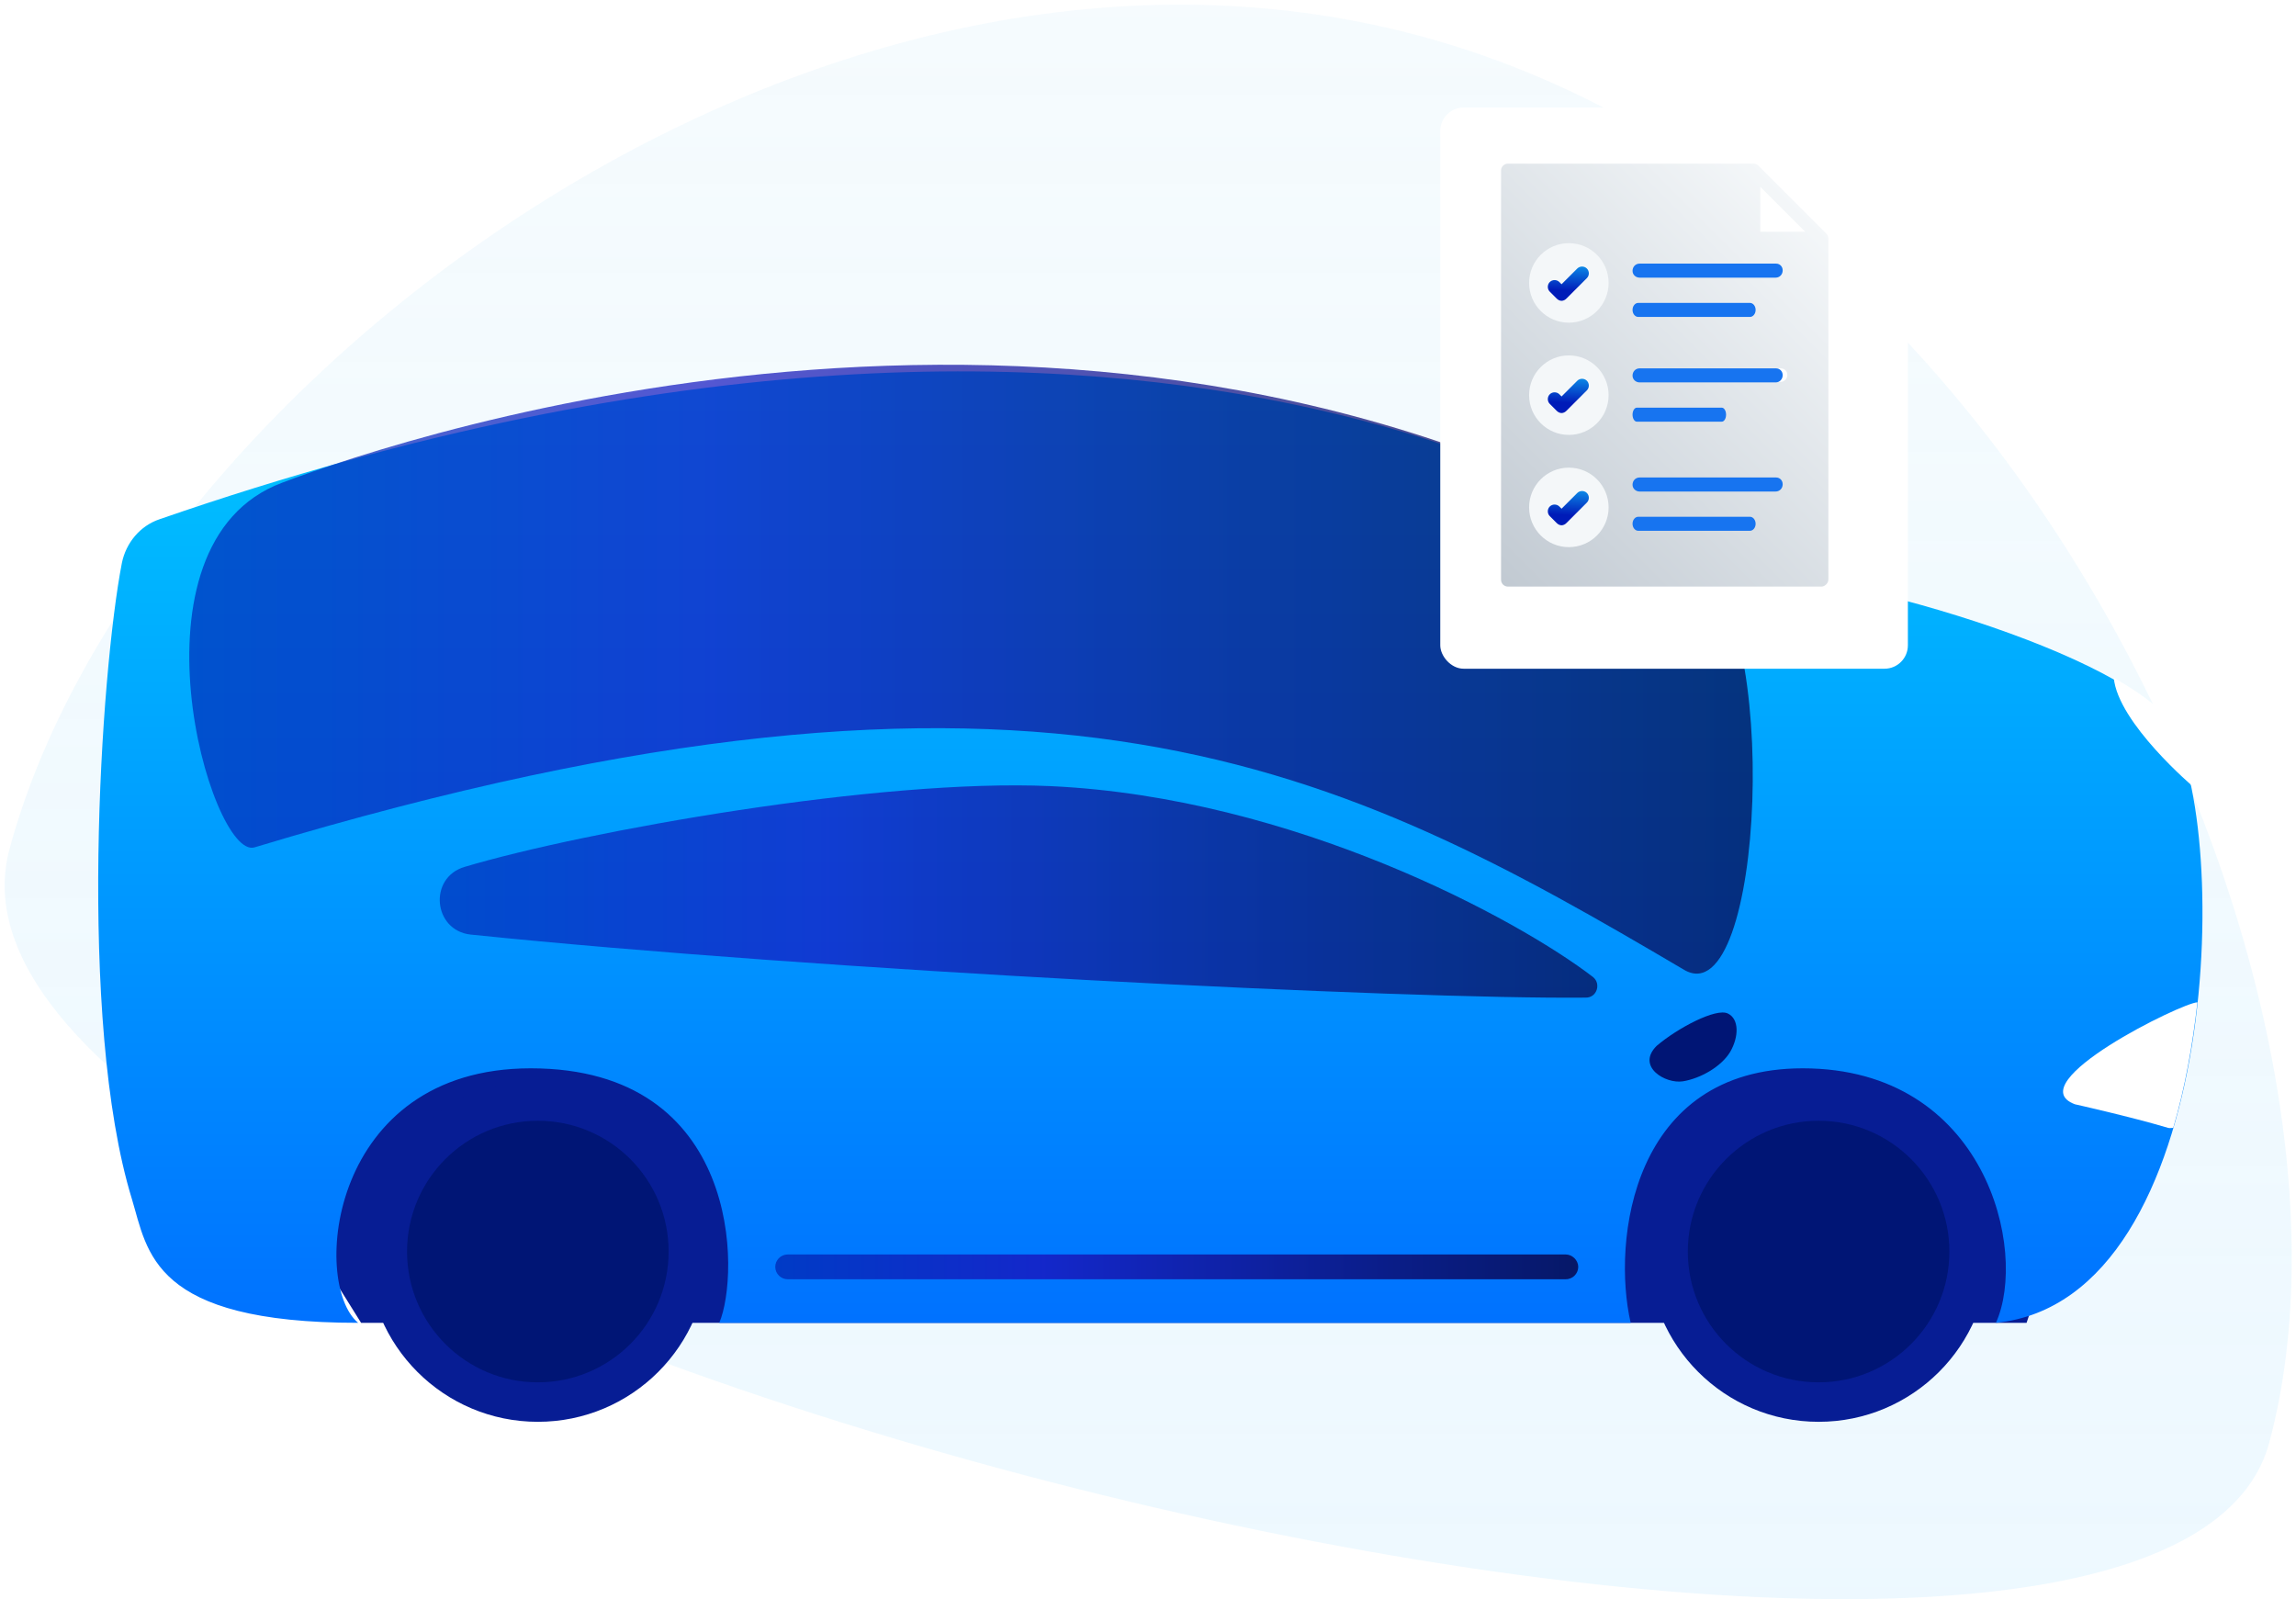 <svg width="491" height="342" viewBox="0 0 491 342" fill="none" xmlns="http://www.w3.org/2000/svg">
<path opacity="0.7" fill-rule="evenodd" clip-rule="evenodd" d="M485.283 308.485C510.509 214.681 434.386 42.587 303.273 7.584C172.159 -27.42 28.293 83.932 2.03 181.587C-24.232 279.243 460.056 402.289 485.283 308.485Z" fill="url(#relatorio-de-visita-tecnica-paint-0)"/>
<path d="M433.381 282.877H77.22L42.07 226.561H452.531L433.381 282.877Z" fill="#071D94"/>
<path d="M388.91 304.042C409.018 304.042 425.32 287.741 425.32 267.632C425.32 247.524 409.018 231.222 388.91 231.222C368.801 231.222 352.5 247.524 352.5 267.632C352.5 287.741 368.801 304.042 388.91 304.042Z" fill="#071D94"/>
<path d="M388.908 295.601C404.354 295.601 416.877 283.079 416.877 267.632C416.877 252.185 404.354 239.663 388.908 239.663C373.461 239.663 360.939 252.185 360.939 267.632C360.939 283.079 373.461 295.601 388.908 295.601Z" fill="#001575"/>
<path d="M463.366 154.119C452.027 138.875 389.035 120.355 361.696 121.363C361.696 121.363 255.742 34.307 34.134 111.032C29.976 112.418 26.953 116.072 26.071 120.355C21.535 143.663 16.496 218.246 28.212 256.42C31.614 267.632 32.37 282.876 76.591 282.876C66.512 274.561 70.291 228.451 113.505 228.451C158.607 228.451 158.229 272.546 153.82 282.876H348.719C344.688 265.364 348.971 228.451 385.507 228.451C424.688 228.451 433.759 267.506 426.83 282.876C475.839 277.963 477.35 172.891 463.366 154.119Z" fill="url(#relatorio-de-visita-tecnica-paint-1)"/>
<path d="M469.16 168.356C468.026 163.064 466.64 158.655 465.002 155.757C464.624 155.253 464.12 154.623 463.743 154.119C462.735 152.86 461.601 151.726 460.467 150.592C458.199 148.702 455.301 146.812 452.026 144.922C452.908 154.623 469.16 168.356 469.16 168.356Z" fill="white"/>
<path d="M443.712 236.136C443.712 236.136 455.554 238.782 463.618 241.175C463.995 241.301 464.373 241.175 464.751 241.175C467.271 232.608 468.909 223.412 469.917 214.341C466.767 214.341 431.617 231.601 443.712 236.136Z" fill="white"/>
<path d="M115.016 304.042C135.125 304.042 151.426 287.741 151.426 267.632C151.426 247.524 135.125 231.222 115.016 231.222C94.908 231.222 78.606 247.524 78.606 267.632C78.606 287.741 94.908 304.042 115.016 304.042Z" fill="#071D94"/>
<g opacity="0.85">
<path opacity="0.85" d="M100.654 199.852C175.237 207.537 300.341 213.711 339.144 213.333C341.538 213.333 342.42 210.309 340.656 208.923C324.782 196.703 276.782 170.498 224.624 168.104C188.214 166.466 125.221 177.679 99.394 185.364C91.583 187.632 92.591 198.97 100.654 199.852Z" fill="url(#relatorio-de-visita-tecnica-paint-2)"/>
</g>
<g opacity="0.85">
<path opacity="0.85" d="M362.452 119.473C234.451 43.63 87.3 93.016 60.339 103.221C25.567 116.198 45.095 183.978 54.418 181.206C223.616 130.182 287.491 164.576 360.184 207.411C377.318 217.364 381.098 130.56 362.452 119.473Z" fill="url(#relatorio-de-visita-tecnica-paint-3)"/>
</g>
<path d="M115.017 295.601C130.463 295.601 142.985 283.079 142.985 267.632C142.985 252.186 130.463 239.664 115.017 239.664C99.57 239.664 87.048 252.186 87.048 267.632C87.048 283.079 99.57 295.601 115.017 295.601Z" fill="#001575"/>
<path opacity="0.85" d="M334.862 268.262H168.435C166.923 268.262 165.79 269.522 165.79 270.908C165.79 272.42 167.049 273.554 168.435 273.554H334.862C336.374 273.554 337.508 272.294 337.508 270.908C337.508 269.522 336.248 268.262 334.862 268.262Z" fill="url(#relatorio-de-visita-tecnica-paint-4)"/>
<path d="M370.009 224.923C368.119 228.073 363.71 230.593 359.93 231.223C356.151 231.852 349.851 228.073 354.261 223.663C358.67 219.884 366.985 215.474 369.505 216.734C371.899 217.868 371.899 221.648 370.009 224.923Z" fill="#001575"/>
<g filter="url(#relatorio-de-visita-tecnica-filter-0)">
<rect x="306" y="20" width="100" height="120" rx="5" fill="white"/>
</g>
<g clip-path="url(#relatorio-de-visita-tecnica-clip-0)">
<path d="M380.827 55.44H351.613C350.773 55.44 350.12 56.093 350.12 56.933C350.12 57.773 350.867 58.333 351.613 58.333H380.733C381.573 58.333 382.227 57.68 382.227 56.84C382.227 56 381.573 55.44 380.827 55.44ZM380.827 55.44H351.613C350.773 55.44 350.12 56.093 350.12 56.933C350.12 57.773 350.867 58.333 351.613 58.333H380.733C381.573 58.333 382.227 57.68 382.227 56.84C382.227 56 381.573 55.44 380.827 55.44ZM380.827 78.773H351.613C350.773 78.773 350.12 79.427 350.12 80.267C350.12 81.107 350.867 81.667 351.613 81.667H380.733C381.573 81.667 382.227 81.013 382.227 80.173C382.227 79.333 381.573 78.773 380.827 78.773ZM390.907 50.493C391 50.68 391 50.867 391 51.053V123.947C391 124.32 390.813 124.693 390.533 124.973C390.253 125.253 389.88 125.44 389.507 125.44H322.493C321.653 125.44 321 124.787 321 123.947V36.493C321 35.653 321.653 35 322.493 35H374.947C375.133 35 375.32 35 375.507 35.093C375.693 35.187 375.88 35.28 375.973 35.373L390.533 49.933C390.72 50.12 390.813 50.307 390.907 50.493ZM376.44 49.56H386.053L376.44 39.947V49.56Z" fill="url(#relatorio-de-visita-tecnica-paint-5)"/>
<path d="M379.827 78.773H350.613C349.773 78.773 349.12 79.451 349.12 80.322C349.12 81.193 349.867 81.773 350.613 81.773H379.733C380.573 81.773 381.227 81.096 381.227 80.225C381.227 79.354 380.573 78.773 379.827 78.773Z" fill="#1774F0"/>
<path d="M379.827 56.373H350.613C349.773 56.373 349.12 57.051 349.12 57.922C349.12 58.793 349.867 59.373 350.613 59.373H379.733C380.573 59.373 381.227 58.696 381.227 57.825C381.227 56.954 380.573 56.373 379.827 56.373Z" fill="#1774F0"/>
<path d="M374.227 64.773H350.333C349.68 64.773 349.12 65.43 349.12 66.273C349.12 67.117 349.68 67.773 350.333 67.773H374.227C374.88 67.773 375.44 67.117 375.44 66.273C375.44 65.43 374.88 64.773 374.227 64.773Z" fill="#1774F0"/>
<path d="M368.198 87.173H350.042C349.546 87.173 349.12 87.83 349.12 88.673C349.12 89.517 349.546 90.173 350.042 90.173H368.198C368.695 90.173 369.12 89.517 369.12 88.673C369.12 87.83 368.695 87.173 368.198 87.173Z" fill="#1774F0"/>
<path d="M379.827 102.107H350.613C349.773 102.107 349.12 102.784 349.12 103.655C349.12 104.526 349.867 105.107 350.613 105.107H379.733C380.573 105.107 381.227 104.429 381.227 103.558C381.227 102.687 380.573 102.107 379.827 102.107Z" fill="#1774F0"/>
<path d="M374.227 110.507H350.333C349.68 110.507 349.12 111.163 349.12 112.007C349.12 112.85 349.68 113.507 350.333 113.507H374.227C374.88 113.507 375.44 112.85 375.44 112.007C375.44 111.163 374.88 110.507 374.227 110.507Z" fill="#1774F0"/>
<ellipse cx="335.5" cy="60.5" rx="8.5" ry="8.5" fill="#F4F7F9"/>
<path d="M332.913 63.86C333.193 64.14 333.567 64.327 333.94 64.327C334.313 64.327 334.687 64.14 334.967 63.86L339.353 59.473C339.913 58.913 339.913 57.98 339.353 57.42C338.793 56.86 337.86 56.86 337.3 57.42L333.94 60.78L333.473 60.313C332.913 59.753 331.98 59.753 331.42 60.313C330.86 60.873 330.86 61.807 331.42 62.367L332.913 63.86Z" fill="url(#relatorio-de-visita-tecnica-paint-6)"/>
<ellipse cx="335.5" cy="84.5" rx="8.5" ry="8.5" fill="#F4F7F9"/>
<path d="M332.913 87.86C333.193 88.14 333.567 88.327 333.94 88.327C334.313 88.327 334.687 88.14 334.967 87.86L339.353 83.473C339.913 82.913 339.913 81.98 339.353 81.42C338.793 80.86 337.86 80.86 337.3 81.42L333.94 84.78L333.473 84.313C332.913 83.753 331.98 83.753 331.42 84.313C330.86 84.873 330.86 85.807 331.42 86.367L332.913 87.86Z" fill="url(#relatorio-de-visita-tecnica-paint-7)"/>
<ellipse cx="335.5" cy="108.5" rx="8.5" ry="8.5" fill="#F4F7F9"/>
<path d="M332.913 111.86C333.193 112.14 333.567 112.327 333.94 112.327C334.313 112.327 334.687 112.14 334.967 111.86L339.353 107.473C339.913 106.913 339.913 105.98 339.353 105.42C338.793 104.86 337.86 104.86 337.3 105.42L333.94 108.78L333.473 108.313C332.913 107.753 331.98 107.753 331.42 108.313C330.86 108.873 330.86 109.807 331.42 110.367L332.913 111.86Z" fill="url(#relatorio-de-visita-tecnica-paint-8)"/>
</g>
<defs>
<filter id="relatorio-de-visita-tecnica-filter-0" x="305" y="20" width="106" height="126" filterUnits="userSpaceOnUse" color-interpolation-filters="sRGB">
<feFlood flood-opacity="0" result="BackgroundImageFix"/>
<feColorMatrix in="SourceAlpha" type="matrix" values="0 0 0 0 0 0 0 0 0 0 0 0 0 0 0 0 0 0 127 0"/>
<feOffset dx="2" dy="3"/>
<feGaussianBlur stdDeviation="1.5"/>
<feColorMatrix type="matrix" values="0 0 0 0 0.616 0 0 0 0 0.663 0 0 0 0 0.714 0 0 0 0.2 0"/>
<feBlend mode="normal" in2="BackgroundImageFix" result="effect1_dropShadow"/>
<feBlend mode="normal" in="SourceGraphic" in2="effect1_dropShadow" result="shape"/>
</filter>
<linearGradient id="relatorio-de-visita-tecnica-paint-0" x1="245.543" y1="1" x2="245.543" y2="341.965" gradientUnits="userSpaceOnUse">
<stop stop-color="#F1F9FD"/>
<stop offset="1" stop-color="#E3F5FF" stop-opacity="0.9"/>
</linearGradient>
<linearGradient id="relatorio-de-visita-tecnica-paint-1" x1="246.026" y1="79.444" x2="246.026" y2="282.934" gradientUnits="userSpaceOnUse">
<stop stop-color="#00C6FF"/>
<stop offset="0.997" stop-color="#0072FF"/>
</linearGradient>
<linearGradient id="relatorio-de-visita-tecnica-paint-2" x1="94.049" y1="190.61" x2="341.574" y2="190.61" gradientUnits="userSpaceOnUse">
<stop stop-color="#0030BC"/>
<stop offset="0.334" stop-color="#1719C1"/>
<stop offset="0.768" stop-color="#0C0D73"/>
<stop offset="1" stop-color="#07074E"/>
</linearGradient>
<linearGradient id="relatorio-de-visita-tecnica-paint-3" x1="40.535" y1="143.077" x2="374.843" y2="143.077" gradientUnits="userSpaceOnUse">
<stop stop-color="#0030BC"/>
<stop offset="0.334" stop-color="#1719C1"/>
<stop offset="0.768" stop-color="#0C0D73"/>
<stop offset="1" stop-color="#07074E"/>
</linearGradient>
<linearGradient id="relatorio-de-visita-tecnica-paint-4" x1="165.738" y1="270.978" x2="337.503" y2="270.978" gradientUnits="userSpaceOnUse">
<stop stop-color="#0030BC"/>
<stop offset="0.334" stop-color="#1719C1"/>
<stop offset="0.768" stop-color="#0C0D73"/>
<stop offset="1" stop-color="#07074E"/>
</linearGradient>
<linearGradient id="relatorio-de-visita-tecnica-paint-5" x1="379.5" y1="38.5" x2="255.5" y2="163" gradientUnits="userSpaceOnUse">
<stop stop-color="#F4F7F9"/>
<stop offset="1" stop-color="#9DA9B6"/>
</linearGradient>
<linearGradient id="relatorio-de-visita-tecnica-paint-6" x1="335.818" y1="53.919" x2="335.346" y2="62.166" gradientUnits="userSpaceOnUse">
<stop stop-color="#11C3FF"/>
<stop offset="1" stop-color="#001BB8"/>
</linearGradient>
<linearGradient id="relatorio-de-visita-tecnica-paint-7" x1="335.818" y1="77.919" x2="335.346" y2="86.166" gradientUnits="userSpaceOnUse">
<stop stop-color="#11C3FF"/>
<stop offset="1" stop-color="#001BB8"/>
</linearGradient>
<linearGradient id="relatorio-de-visita-tecnica-paint-8" x1="335.818" y1="101.919" x2="335.346" y2="110.166" gradientUnits="userSpaceOnUse">
<stop stop-color="#11C3FF"/>
<stop offset="1" stop-color="#001BB8"/>
</linearGradient>
<clipPath id="relatorio-de-visita-tecnica-clip-0">
<rect width="70" height="90.44" fill="white" transform="translate(321 35)"/>
</clipPath>
</defs>
</svg>
